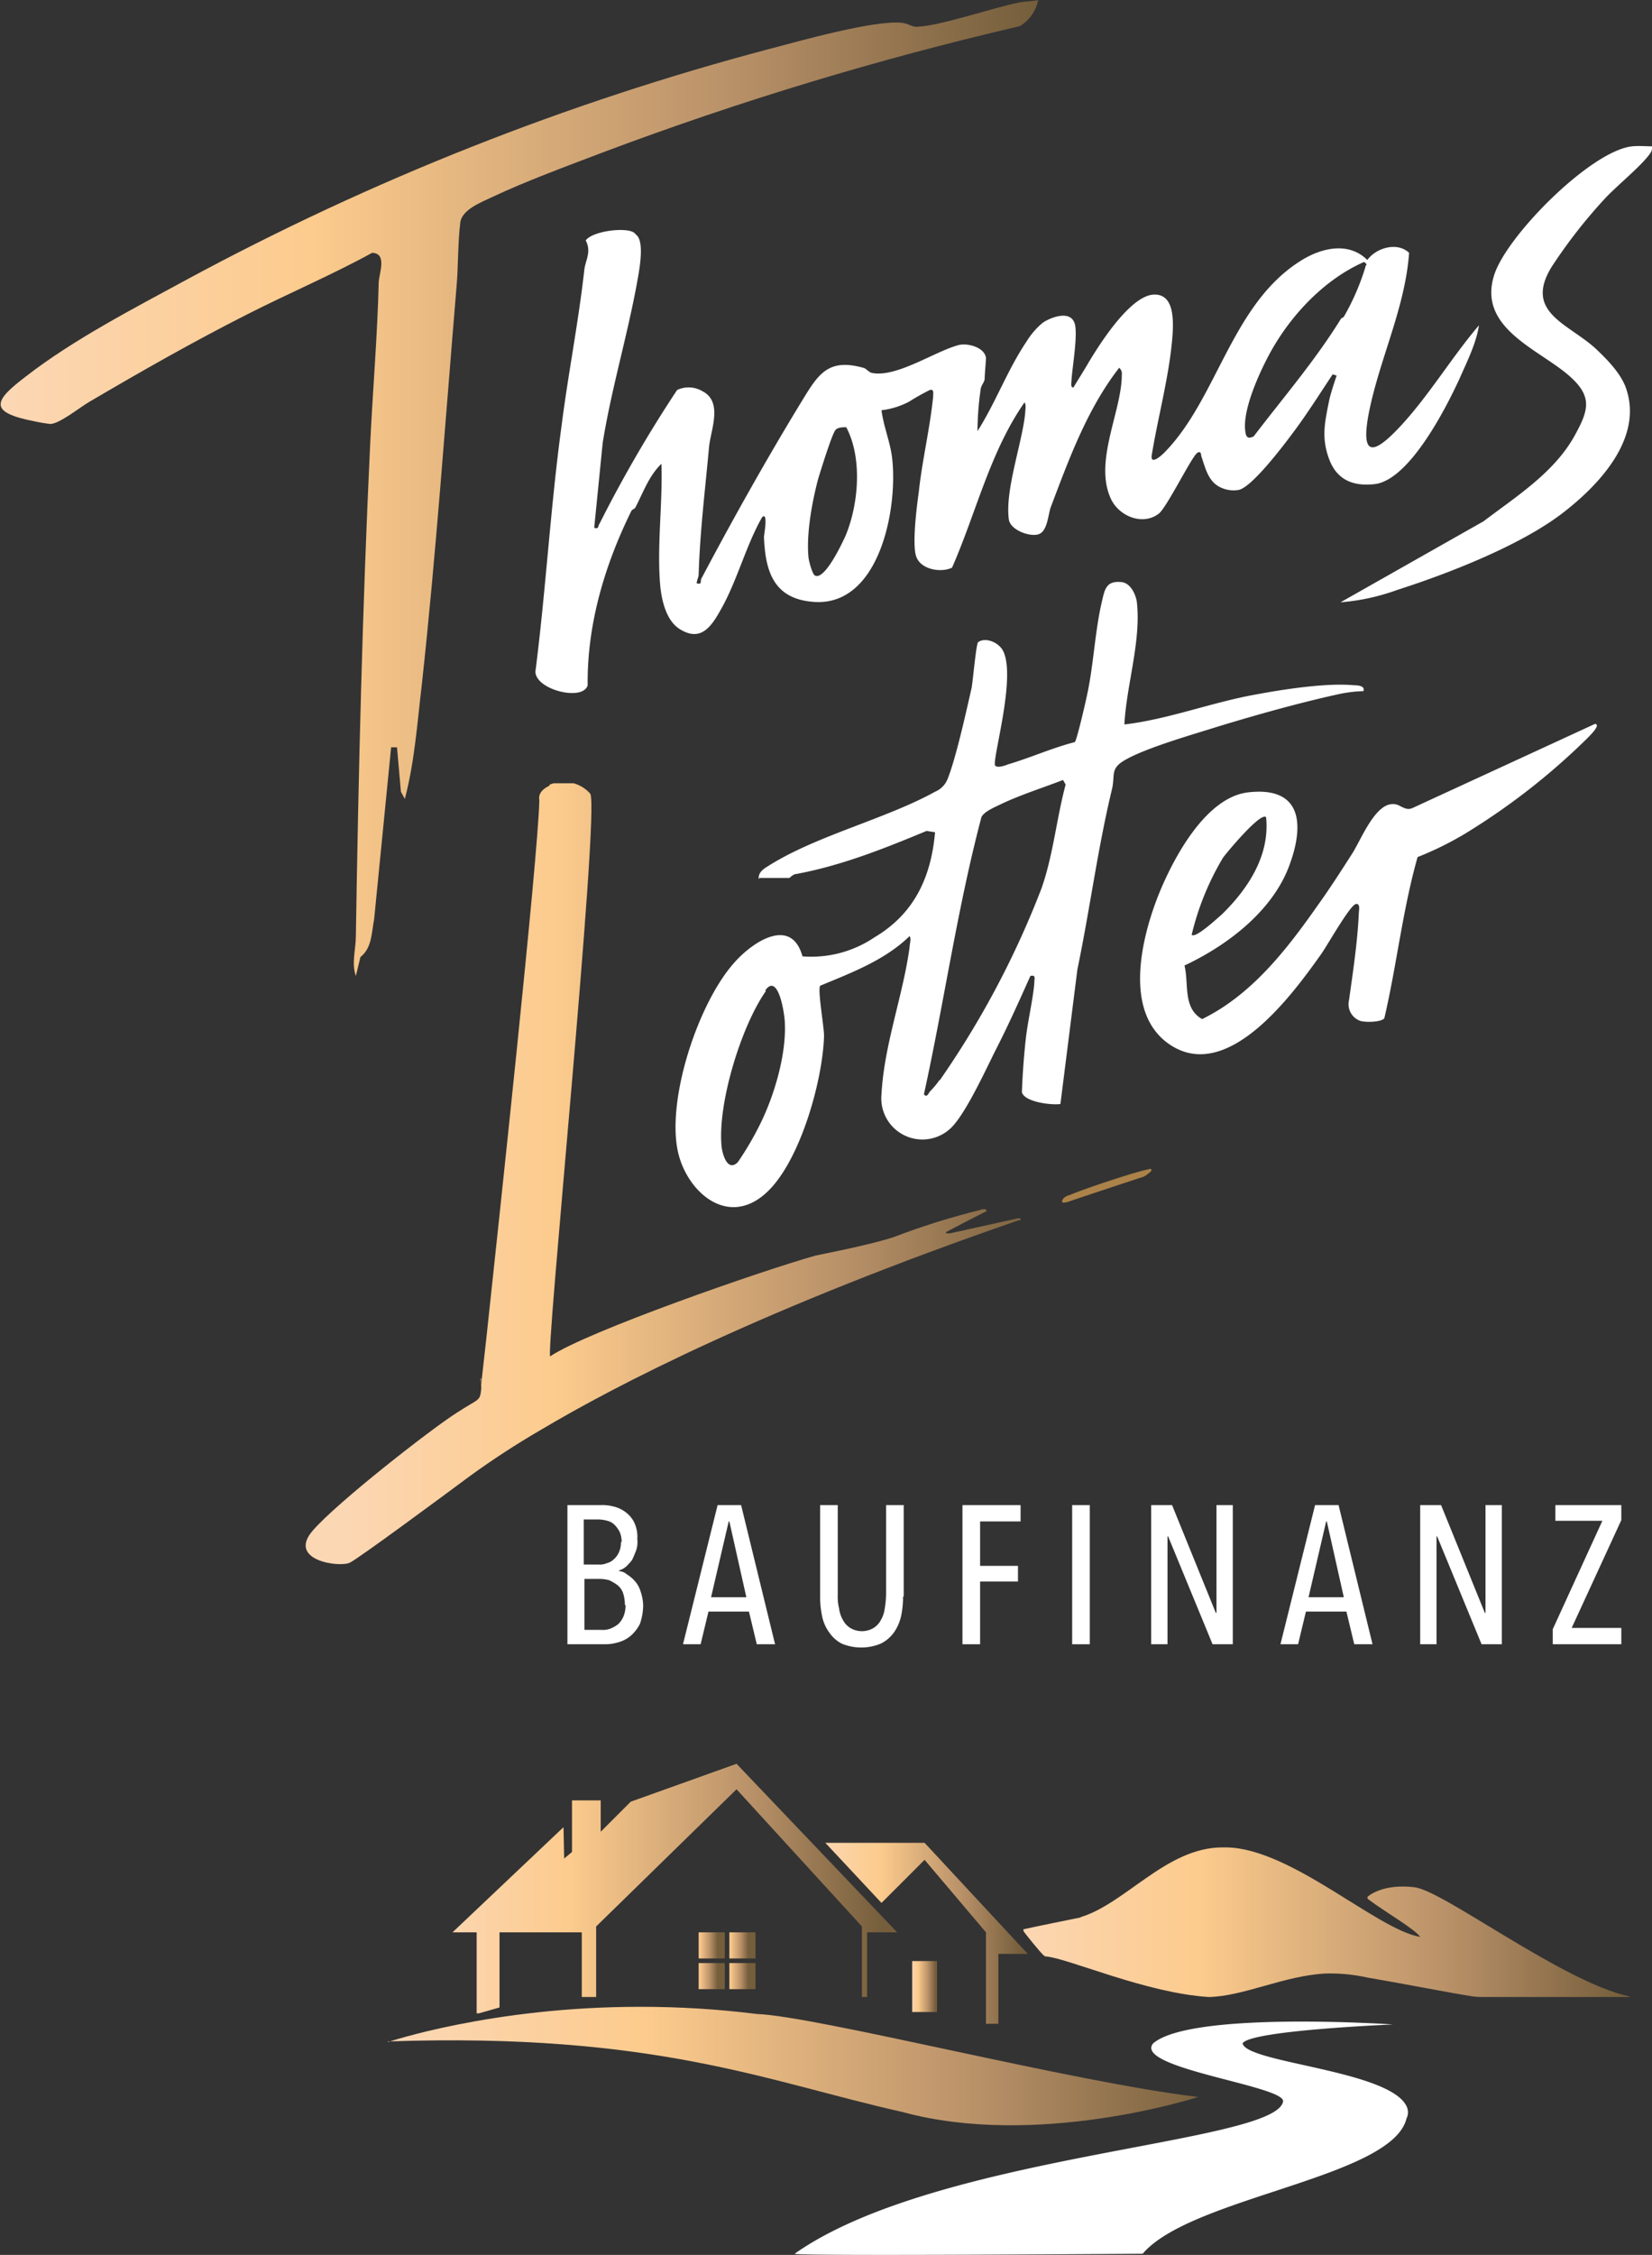 <svg xmlns="http://www.w3.org/2000/svg" xmlns:xlink="http://www.w3.org/1999/xlink" viewBox="0 0 253 345.178">
  <rect x="0" y="0" width="253" height="345.178" fill="#333333" stroke="none"/>
  <defs>
    <clipPath id="a">
      <rect width="253" height="345.3" style="fill: none"/>
    </clipPath>
    <clipPath id="b">
      <path d="M73.6,211.6v.5c0-.8.1-1.1,0-1.1s0,.3,0,.6m10.5-91.3c-1.9.9-1.5,2.1-1.5,2.2-.2,8.9-6.3,65.4-8.1,82.2-.8,7.3-.9,7.9-.8,7.3v.6c-.2,2-.3,1.4-3.8,3.7-3.8,2.4-18.3,13.7-22,18-4,4.6,4.2,5.7,5.7,4.9,1.4-.7,14-10,18.3-13.2a127.031,127.031,0,0,1,10.9-7.1c11.6-6.9,34.4-18.7,73.2-32.1h.2c.3-.1,0-.3,0-.3h-.3c-4.6,1-8.5,1.9-10.4,2.3h-.4c-.1,0-.3,0-.2-.2,1.3-.7,3.8-2,5.8-3,.6-.2.4-.5,0-.5,0,0-.4,0-.5.1a112.71,112.71,0,0,0-13.4,4.2c-4.1,1.3-11,2.6-11.9,2.8-8.5,2.4-34.9,11.6-40.6,15.4-1,2.1,7.6-83.5,6.1-86.1a5.364,5.364,0,0,0-4.1-1.8,5.925,5.925,0,0,0-2.1.4" style="fill: none"/>
    </clipPath>
    <linearGradient id="c" data-name="Безымянный градиент 11" x1="11.94" y1="341.971" x2="12.94" y2="341.971" gradientTransform="translate(-1256.6 -37300.121) scale(109.6)" gradientUnits="userSpaceOnUse">
      <stop offset="0" stop-color="#fcd7b4"/>
      <stop offset="0.3" stop-color="#fccb8d"/>
      <stop offset="0.7" stop-color="#ba9269"/>
      <stop offset="1" stop-color="#755e3c"/>
    </linearGradient>
    <clipPath id="d">
      <path d="M159.2,0c-1.1.2-2.2.2-3.2.4-4,.8-12.1,3.6-15.6,3.7-.8,0-1.3-.5-2.2-.6-4.2-.5-15.8,2.8-20.4,4A406.329,406.329,0,0,0,28.6,42.8C20.5,47.2,11.2,52,4,57.6,1.5,59.5.1,60.8.1,61.9h0c0,1.1,1.6,1.9,5.2,2.6a23.992,23.992,0,0,0,2.4.4c1.4,0,4.6-2.6,6-3.4,8-4.7,15.9-9.2,24.2-13.4,6.3-3.2,12.9-6,19.1-9.4,2.3.1,1.1,3,1,4.5-.2,8.2-.9,16.4-1.3,24.6-1.2,25.2-1.8,50.3-2.2,75.5,0,2-.7,4.2,0,6.1l.7-2.9c1.8-1.4,1.7-3.8,2.1-5.8l2.6-26.3h.9l.6,6.8.6,1.1c1.5-5.7,1.9-11.6,2.6-17.5,2.2-20.1,3.6-40.5,5.3-60.7.3-3.3.2-6.9.6-10.1.3-1.9,3.1-3,4.8-3.8,5.3-2.5,11.6-4.8,17.1-6.9A509.209,509.209,0,0,1,156.2,4,6.098,6.098,0,0,0,159,0Z" style="fill: none"/>
    </clipPath>
    <linearGradient id="e" x1="11.925" y1="343.77" x2="12.925" y2="343.77" gradientTransform="translate(-1897.2 -54619.075) scale(159.1)" xlink:href="#c"/>
    <clipPath id="g">
      <rect x="107" y="295.8" width="4" height="4" style="fill: none"/>
    </clipPath>
    <linearGradient id="h" x1="8.75" y1="169.775" x2="9.75" y2="169.775" gradientTransform="translate(70.9 -381.3) scale(4)" xlink:href="#c"/>
    <clipPath id="i">
      <rect x="111.7" y="295.8" width="4" height="4" style="fill: none"/>
    </clipPath>
    <linearGradient id="j" x1="8.75" y1="169.775" x2="9.75" y2="169.775" gradientTransform="translate(75.6 -381.3) scale(4)" xlink:href="#c"/>
    <clipPath id="k">
      <rect x="111.7" y="300.5" width="4" height="4" style="fill: none"/>
    </clipPath>
    <linearGradient id="l" x1="8.75" y1="169.775" x2="9.75" y2="169.775" gradientTransform="translate(75.6 -376.6) scale(4)" xlink:href="#c"/>
    <clipPath id="m">
      <rect x="107" y="300.5" width="4" height="4" style="fill: none"/>
    </clipPath>
    <linearGradient id="n" x1="8.75" y1="169.775" x2="9.75" y2="169.775" gradientTransform="translate(70.9 -376.6) scale(4)" xlink:href="#c"/>
    <clipPath id="o">
      <rect x="139.7" y="300.2" width="3.8" height="7.8" style="fill: none"/>
    </clipPath>
    <linearGradient id="p" x1="8.8" y1="163.621" x2="9.8" y2="163.621" gradientTransform="translate(106 -317.66) scale(3.8)" xlink:href="#c"/>
    <clipPath id="q">
      <polygon points="86.3 279.7 86.4 284.5 87.6 283.5 87.6 275.6 92 275.6 92 280.4 96.6 275.8 112.8 270 137.4 295.8 132.8 295.8 132.8 305.7 132 305.7 132 294.9 112.8 273.9 91.3 294.9 91.3 305.7 89.1 305.7 89.1 295.8 76.5 295.8 76.5 307.3 73 308.3 73 295.8 69.3 295.8 86.3 279.7" style="fill: none"/>
    </clipPath>
    <linearGradient id="r" x1="11.789" y1="338.32" x2="12.789" y2="338.32" gradientTransform="translate(-735.9 -22750.47) scale(68.1)" xlink:href="#c"/>
    <clipPath id="s">
      <polygon points="151 295.8 141.6 284.7 135 291.3 126.4 282.1 141.6 282.1 157.4 299.1 152.9 299.1 152.9 309.8 151 309.8 151 295.8" style="fill: none"/>
    </clipPath>
    <linearGradient id="t" x1="11.584" y1="325.442" x2="12.584" y2="325.442" gradientTransform="translate(-233.7 -9792.699) scale(31)" xlink:href="#c"/>
    <clipPath id="u">
      <path d="M59.4,312.5c41.1-1.4,58.2,6.2,78.8,10.8,20.5,5.6,44.7-2.1,45.3-2.3-18.9-2.2-58.6-12.4-67.6-12.7A141.894,141.894,0,0,0,98,307.2c-22.7,0-38.6,5.4-38.6,5.4" style="fill: none"/>
    </clipPath>
    <linearGradient id="v" x1="11.923" y1="343.219" x2="12.923" y2="343.219" gradientTransform="translate(-1419 -42309.74) scale(124.2)" xlink:href="#c"/>
    <clipPath id="x">
      <path d="M165.6,293.5s-8.4,1.7-8.7,1.8c-.4,0,0,.5-.1.4.6.8,2.3,2.9,3,3.6l.3.2h.2c3.6.4,15.3,5.6,24.8,6.2,5.4-.1,11.6-3.3,18-3.6a26.08,26.08,0,0,1,6.2.6c5.3.9,13.5,2.5,16.2,2.9a10.284,10.284,0,0,0,1.7.1h22.3c.2,0,.2,0,0-.1-10.2-2.2-28.6-16.3-32.9-16.7,0,0-4.4-.7-7.1,1.4a.277.277,0,0,0,0,.4,3.987,3.987,0,0,1,.4.3c2.3,1.7,6.9,4.4,7.6,5.5-6.6-1.1-19.7-13.5-29.6-13.7h-.7c-8.6,0-14.9,8.7-21.8,10.7" style="fill: none"/>
    </clipPath>
    <linearGradient id="y" x1="11.863" y1="341.132" x2="12.863" y2="341.132" gradientTransform="translate(-948.6 -31465.068) scale(93.1)" xlink:href="#c"/>
  </defs>
  <g>
    <g style="clip-path: url(#a)">
      <path d="M176,179c-.9,0-9.2,2.7-12.1,3.9-.6.2-.9.3-1.2.8,0,0-.2.4.2.4a3.233,3.233,0,0,0,.9-.2c1.1-.4,8.4-2.8,10.8-3.6a2.725,2.725,0,0,0,1.2-.6c.4-.3.9-.7.2-.8" style="fill: #ab8249"/>
    </g>
    <g style="clip-path: url(#b)">
      <rect x="43.7" y="119.9" width="112.6" height="120.1" style="fill: url(#c)"/>
    </g>
    <g style="clip-path: url(#d)">
      <rect width="159.1" height="149.4" style="fill: url(#e)"/>
    </g>
    <g style="clip-path: url(#a)">
      <g>
        <path d="M97.5,36c1.3,1.2.3,5.9,0,7.6-1.5,8.1-3.9,16.1-5.2,24.2L91,80.8c.8.2.5-.2.8-.6a198.806,198.806,0,0,1,11.9-20.5,4.144,4.144,0,0,1,3.9.2c3.1,1.6,1.3,5.8,1,8.4-.6,6.6-1.4,13-1.6,19.6,0,.5-.3.9-.3,1.4.9.2.5-.3.7-.7,4.7-8.9,10.2-18.7,15.4-27.2,2.5-4.1,4-6.6,9.4-5.1.5.1.8.7,1.4.8,3.8.7,9.7-3.4,13.3-4.3,1.4-.3,3.9.4,4.1,2,0,.4-.2,2.6-.2,3.1,0,.6-.5,1-.6,1.6a46.232,46.232,0,0,0-.5,6.5c2.8-4.4,4.6-9.4,7.5-13.7a11.628,11.628,0,0,1,2.5-2.9c1.2-.8,4-1.9,4.8-.1.7,1.4-.3,7-.4,8.9,0,.3-.2,1.2.3,1.1l1.9-3.1c1.8-3.1,6.6-10.8,10.3-11.1,3.1-.2,3.1,3.5,3,5.8-.4,6.2-2.2,12.6-3.2,18.7-.3,1.7,1.4.2,1.9-.3,8.2-8.3,10.3-22.9,21.1-29.5,3.1-1.9,7.2-2.8,10,0,1.4-1.9,4.6-2.8,6.4-1.1-.6,8.5-4.6,16.4-6.2,24.7-1.4,7.5,1.5,5.5,5.1,1.6,4.3-4.7,7.7-10.4,11.8-15.2-.4,2.7-1.8,5.5-2.9,8-2.1,4.6-7.7,15.6-13,16.3-3.3.4-5.8-.6-7-3.7-1.3-3.4-.7-5.8,0-9.3.3-1.2.7-2.4,1.1-3.6l-.6-.2c-2,3-4,6.2-6.2,9.1-1.4,1.9-6.2,8.2-8.2,8.6a4.599,4.599,0,0,1-2.8-.4c-1.9-.9-2.3-3-2.9-4.7-.1-.3,0-.9-.6-.6-.8.4-4.6,8.2-5.9,9.3-2.4,1.9-6,.5-7.3-2.1-2.8-5.7,1.6-13.5,1.6-19.1a1.19,1.19,0,0,0-.4-1.1c-4.9,6.3-7.7,14-10.5,21.4-.4,1.2-.5,3.7-1.9,4.1s-4.3-.7-4.5-2.3c-.6-4.5,2-11.5,2.5-16.2,0-.5.2-1.3-.1-1.7-5.3,7.6-7.4,16.9-11.1,25.3-1.7.8-4.6.3-5.4-1.5-.8-1.6,0-7.9.3-10,.5-4.8,1.7-9.7,2.2-14.6,0-.5.2-1.3-.5-1.1a35.836,35.836,0,0,0-3.2,1.8,12.104,12.104,0,0,1-4.2,1.3c.3,2.4,1.3,4.8,1.6,7.1,1,7.8-1.9,23.4-12.4,22.2-5.8-.6-7-4.8-7.2-9.9,0-.3.7-4-.3-3-2.5,4.4-3.8,9.7-6.3,14.1-1.5,2.7-3.1,5-6.3,3-2.1-1.3-2.8-4.5-3-6.8-.5-6,.4-12.5.2-18.5-1.9,1.8-2.8,4.4-4,6.7-.1.2-.5.3-.6.5-4.1,8.3-6.8,17.4-6.7,26.7-.7,2.5-8,.7-8-2.1,1.6-12.5,2.3-25.1,4-37.6,1-7.9,2.6-15.9,3.5-24,.2-1.4,1.1-2.7.2-4.4,1.1-1.5,6.5-2.1,7.5-1.1M205.8,48.5a36.439,36.439,0,0,0,3.3-7.6c0-.4.5-.3-.2-.8-5.9,2.6-10.9,7.8-14.1,13.4-1.7,3-4.5,9-4.1,12.4.1.9.3,1.4,1.3.9,4.5-5.9,9.4-11.6,13.3-17.9.1-.2.4-.3.5-.4m-81,39.6c1.5.8,4.2-5,4.7-6.1,2-4.8,2.6-11.9.1-16.6-.5,0-1.4,0-1.7.5-.6.9-2.2,6.1-2.6,7.4-.9,3.4-1.8,8.2-1.5,11.8,0,.6.6,2.8,1,3" style="fill: #fff"/>
        <path d="M116.2,134.6c-.1-1,.6-1.5,1.4-2,7.4-4.7,18-7.2,25.6-11.4a3.536,3.536,0,0,0,1.9-1.9c1.3-3.2,2.9-10.5,3.7-14,.2-1.1.7-6.8,1-7,1.1-.8,3.1,0,3.8,1.3,2.1,4-1.7,16.7-1.2,17.6.4.4,1.5,0,2-.2,3.4-1,6.7-2.5,10.2-3.4.3-.2,1.7-6.3,1.9-7.3,1-4.6,1.2-9.9,2.3-14.4.4-1.8.7-3,2.9-2.8,1.4.1,2.2,1.8,2.4,3,.7,6-1.6,12.8-1.9,18.8,6.8-.8,13.4-3.4,20.2-4.6,4.3-.8,10.8-1.8,15-1.4.6,0,1.7.1,1.4.9a20.855,20.855,0,0,0-3.5.4c-6,1.3-12.8,3.2-18.7,5-3.8,1.2-11.2,3.3-14.4,5.2-2.2,1.3-1.4,2.2-1.9,4.4-2.2,9.1-3.4,18.5-5.3,27.6L162.4,169c-1.4.2-5.5-.3-5.9-1.8.1-2.7.3-5.5.6-8.2s1.1-6,1.3-8.5c0-.7.3-1.3-.6-1.1-1.7,3.8-3.4,7.6-5.3,11.3-1.6,3.2-4.4,9.3-6.6,11.7a6.298,6.298,0,0,1-10.9-4.9c.4-7.6,3.3-15.1,4.3-22.5,0-.5.3-1.3,0-1.7-3.8,3.7-8.9,5.6-13.7,7.6-.4.7.6,6.2.6,7.7-.2,6.9-3.8,19.8-9.2,24.3-5.8,4.9-11.9-.6-13.2-6.7-1.7-8.1,3.2-22.9,8.8-29,2.8-3.1,8.6-6.9,10.3-.8a17.264,17.264,0,0,0,11-2.9c6.1-3.6,8.7-9.2,9.3-16.1l-1.3-.2c-6.5,2.7-13,5.3-20,6.6-.4,0-1,.6-1,.6h-4.6Zm27.7,30.8A138.151,138.151,0,0,0,159.5,136c1.8-5.1,2.3-10.7,3.7-15.9l-.4-.7c-3.1,1.2-6.3,2.2-9.3,3.6-1,.5-2.8,1.2-3.2,2.1-3.7,14-5.7,28.3-8.8,42.4.4.6.7-.1.9-.4a13.02,13.02,0,0,0,1.5-1.8m-26.6-13.6c-3.8,5.4-7.4,17.2-6.8,23.7.1,1.2.9,4.1,2.5,2.5a47.523,47.523,0,0,0,3.5-6c2.1-4.3,3.9-10.4,3.7-15.2,0-1.4-1-7.9-3-5.1" style="fill: #fff"/>
        <path d="M244.5,110.9c.4.4-1.3,2-1.6,2.3a103.232,103.232,0,0,1-18.5,14.4,49.464,49.464,0,0,1-7.3,3.6c-2.3,8.1-3.2,16.6-5.1,24.7-.6.6-2.8.6-3.6.4a2.697,2.697,0,0,1-1.8-3.2c.6-4.3,1.3-8.9,1.5-13.3,0-.4.3-1.6-.5-1.4-1,.4-4.3,6.3-5.3,7.7-4.4,6.2-14.2,19.6-23,13.9-7.4-4.8-4.5-16.5-1.8-23.2,2.2-5.4,7.1-14.7,13.6-15.5,8.5-1,8.7,5.2,6.2,11.6-2.7,6.8-9.5,11.9-15.9,14.9.7,2.8-.3,6.5,2.7,8.2,7.6-3.7,13-10.7,17.7-17.4,1.8-2.5,3.6-5.3,5.2-7.8,1.4-2.1,3.6-8,6.5-7.7.9,0,1.7,1.1,2.8.6l28-12.9Zm-50.6,14.2c-.8-.9-6.1,5.5-6.6,6.2a41.855,41.855,0,0,0-4.8,11.8c.6.6,4-2.6,4.6-3.1,4-3.9,7.4-9,6.8-14.9" style="fill: #fff"/>
        <path d="M253,22.4a1.431,1.431,0,0,1-.3,1.1c-1.3,1.9-5.3,5.1-7.1,7.1a78.965,78.965,0,0,0-8,10.3c-4.2,6.9,2.5,8.6,6.7,12.4,1.7,1.6,3.7,3.6,4.6,5.8,3,7.8-4,15.2-9.8,19.6-6.5,4.9-17.3,9.1-25.1,11.6a33.071,33.071,0,0,1-8.7,1.9l21.9-12.4c5-3.8,10.9-7.5,14-13.2,2.1-3.8,2.7-5.9-.8-9-4.6-4.1-14.1-7.3-11.6-15.4,1.8-6,14.9-19.2,21.2-19.8,1-.1,2,0,3,0" style="fill: #fff"/>
      </g>
    </g>
    <g style="clip-path: url(#g)">
      <rect x="107" y="295.8" width="4" height="4" style="fill: url(#h)"/>
    </g>
    <g style="clip-path: url(#i)">
      <rect x="111.7" y="295.8" width="4" height="4" style="fill: url(#j)"/>
    </g>
    <g style="clip-path: url(#k)">
      <rect x="111.7" y="300.5" width="4" height="4" style="fill: url(#l)"/>
    </g>
    <g style="clip-path: url(#m)">
      <rect x="107" y="300.5" width="4" height="4" style="fill: url(#n)"/>
    </g>
    <g style="clip-path: url(#o)">
      <rect x="139.7" y="300.2" width="3.8" height="7.8" style="fill: url(#p)"/>
    </g>
    <g style="clip-path: url(#q)">
      <rect x="69.3" y="270" width="68.1" height="38.2" style="fill: url(#r)"/>
    </g>
    <g style="clip-path: url(#s)">
      <rect x="126.4" y="282.1" width="31" height="27.8" style="fill: url(#t)"/>
    </g>
    <g style="clip-path: url(#u)">
      <rect x="59.4" y="307.1" width="124.2" height="21.8" style="fill: url(#v)"/>
    </g>
    <g style="clip-path: url(#a)">
      <path d="M213.4,309.9s-22,.9-23.1,2.9c.6,3,22.4,4.1,25.1,9.6a2.115,2.115,0,0,1,0,1.9c-2.2,9.1-33,12-40.4,20.7,0,0-53.2.4-53.3,0,21.7-15.3,73.6-16.8,74.8-23.3.4-2.4-23-5.1-19.9-8.9,5.8-5,36.7-2.9,36.7-2.9" style="fill: #fff"/>
    </g>
    <g style="clip-path: url(#x)">
      <rect x="156.4" y="282.8" width="93.4" height="23" style="fill: url(#y)"/>
    </g>
    <g style="clip-path: url(#a)">
      <path d="M94.8,240.5a2.078,2.078,0,0,1,1.2.5,5.303,5.303,0,0,1,1.2,1,4.171,4.171,0,0,1,.9,1.6,7.19,7.19,0,0,1,.4,2.2,9.185,9.185,0,0,1-.5,2.8,6.228,6.228,0,0,1-1.4,1.8,4.981,4.981,0,0,1-1.9,1,6.929,6.929,0,0,1-2,.3H86.9V230.4H92a6.478,6.478,0,0,1,1.9.2,4.941,4.941,0,0,1,1.8.8,4.389,4.389,0,0,1,1.4,1.6,5.038,5.038,0,0,1,.5,2.6,3.947,3.947,0,0,1-.2,1.8c-.2.5-.4,1-.6,1.4a9.016,9.016,0,0,1-.9,1,3.004,3.004,0,0,1-1.1.6h0Zm.9,5.2a5.822,5.822,0,0,0-.3-1.9,2.73,2.73,0,0,0-.9-1.2,7.459,7.459,0,0,0-1.2-.7,5.853,5.853,0,0,0-1.3-.2H89.5v7.8h2.6a3.177,3.177,0,0,0,1.4-.2,4.728,4.728,0,0,0,1.2-.7,3.596,3.596,0,0,0,.8-1.2,4.31,4.31,0,0,0,.3-1.7m-.6-9.6a3.808,3.808,0,0,0-.3-1.6,4.44,4.44,0,0,0-.8-1.1,2.384,2.384,0,0,0-1.1-.6,5.067,5.067,0,0,0-1.3-.2H89.4v6.9h2.3a2.536,2.536,0,0,0,1.2-.2,2.383,2.383,0,0,0,1.1-.6,3.134,3.134,0,0,0,.8-1.1,3.808,3.808,0,0,0,.3-1.6" style="fill: #fff"/>
    </g>
    <path d="M111.7,232.9h-.1l-2.7,11.6h5.4l-2.6-11.6Zm4.2,18.8-1.2-5h-6.2l-1.2,5h-2.7l5.3-21.3h3.6l5.2,21.3Z" style="fill: #fff"/>
    <g style="clip-path: url(#a)">
      <path d="M138.3,244.4a13.855,13.855,0,0,1-.3,3,7.066,7.066,0,0,1-1.1,2.5,5.51,5.51,0,0,1-2,1.7,7.8,7.8,0,0,1-6,0,5.194,5.194,0,0,1-1.9-1.7,6.352,6.352,0,0,1-1.1-2.5,14.534,14.534,0,0,1-.3-3v-14h2.7v13.7a7.487,7.487,0,0,0,.2,2.1,4.779,4.779,0,0,0,.6,1.8,3.179,3.179,0,0,0,1.1,1.2,3.49,3.49,0,0,0,3.6,0,3.179,3.179,0,0,0,1.1-1.2,4.779,4.779,0,0,0,.6-1.8,14.919,14.919,0,0,0,.2-2.1V230.4h2.7v14Z" style="fill: #fff"/>
    </g>
    <polygon points="150.1 232.9 150.1 239.7 155.9 239.7 155.9 242.1 150.1 242.1 150.1 251.7 147.4 251.7 147.4 230.4 156.3 230.4 156.3 232.9 150.1 232.9" style="fill: #fff"/>
    <rect x="164.2" y="230.4" width="2.7" height="21.3" style="fill: #fff"/>
    <polygon points="185.7 251.7 178.9 235.2 178.8 235.2 178.8 251.7 176.3 251.7 176.3 230.4 179.5 230.4 186.2 246.9 186.3 246.9 186.3 230.4 188.8 230.4 188.8 251.7 185.7 251.7" style="fill: #fff"/>
    <path d="M203.2,232.9h-.1l-2.7,11.6h5.4l-2.6-11.6Zm4.2,18.8-1.2-5H200l-1.2,5h-2.7l5.3-21.3H205l5.2,21.3Z" style="fill: #fff"/>
    <polygon points="226.9 251.7 220.1 235.2 220 235.2 220 251.7 217.5 251.7 217.5 230.4 220.7 230.4 227.4 246.9 227.5 246.9 227.5 230.4 230 230.4 230 251.7 226.9 251.7" style="fill: #fff"/>
    <polygon points="237.8 251.7 237.8 249.4 245.4 232.8 238.2 232.8 238.2 230.4 248.3 230.4 248.3 232.7 240.7 249.2 248.3 249.2 248.3 251.7 237.8 251.7" style="fill: #fff"/>
  </g>
</svg>
